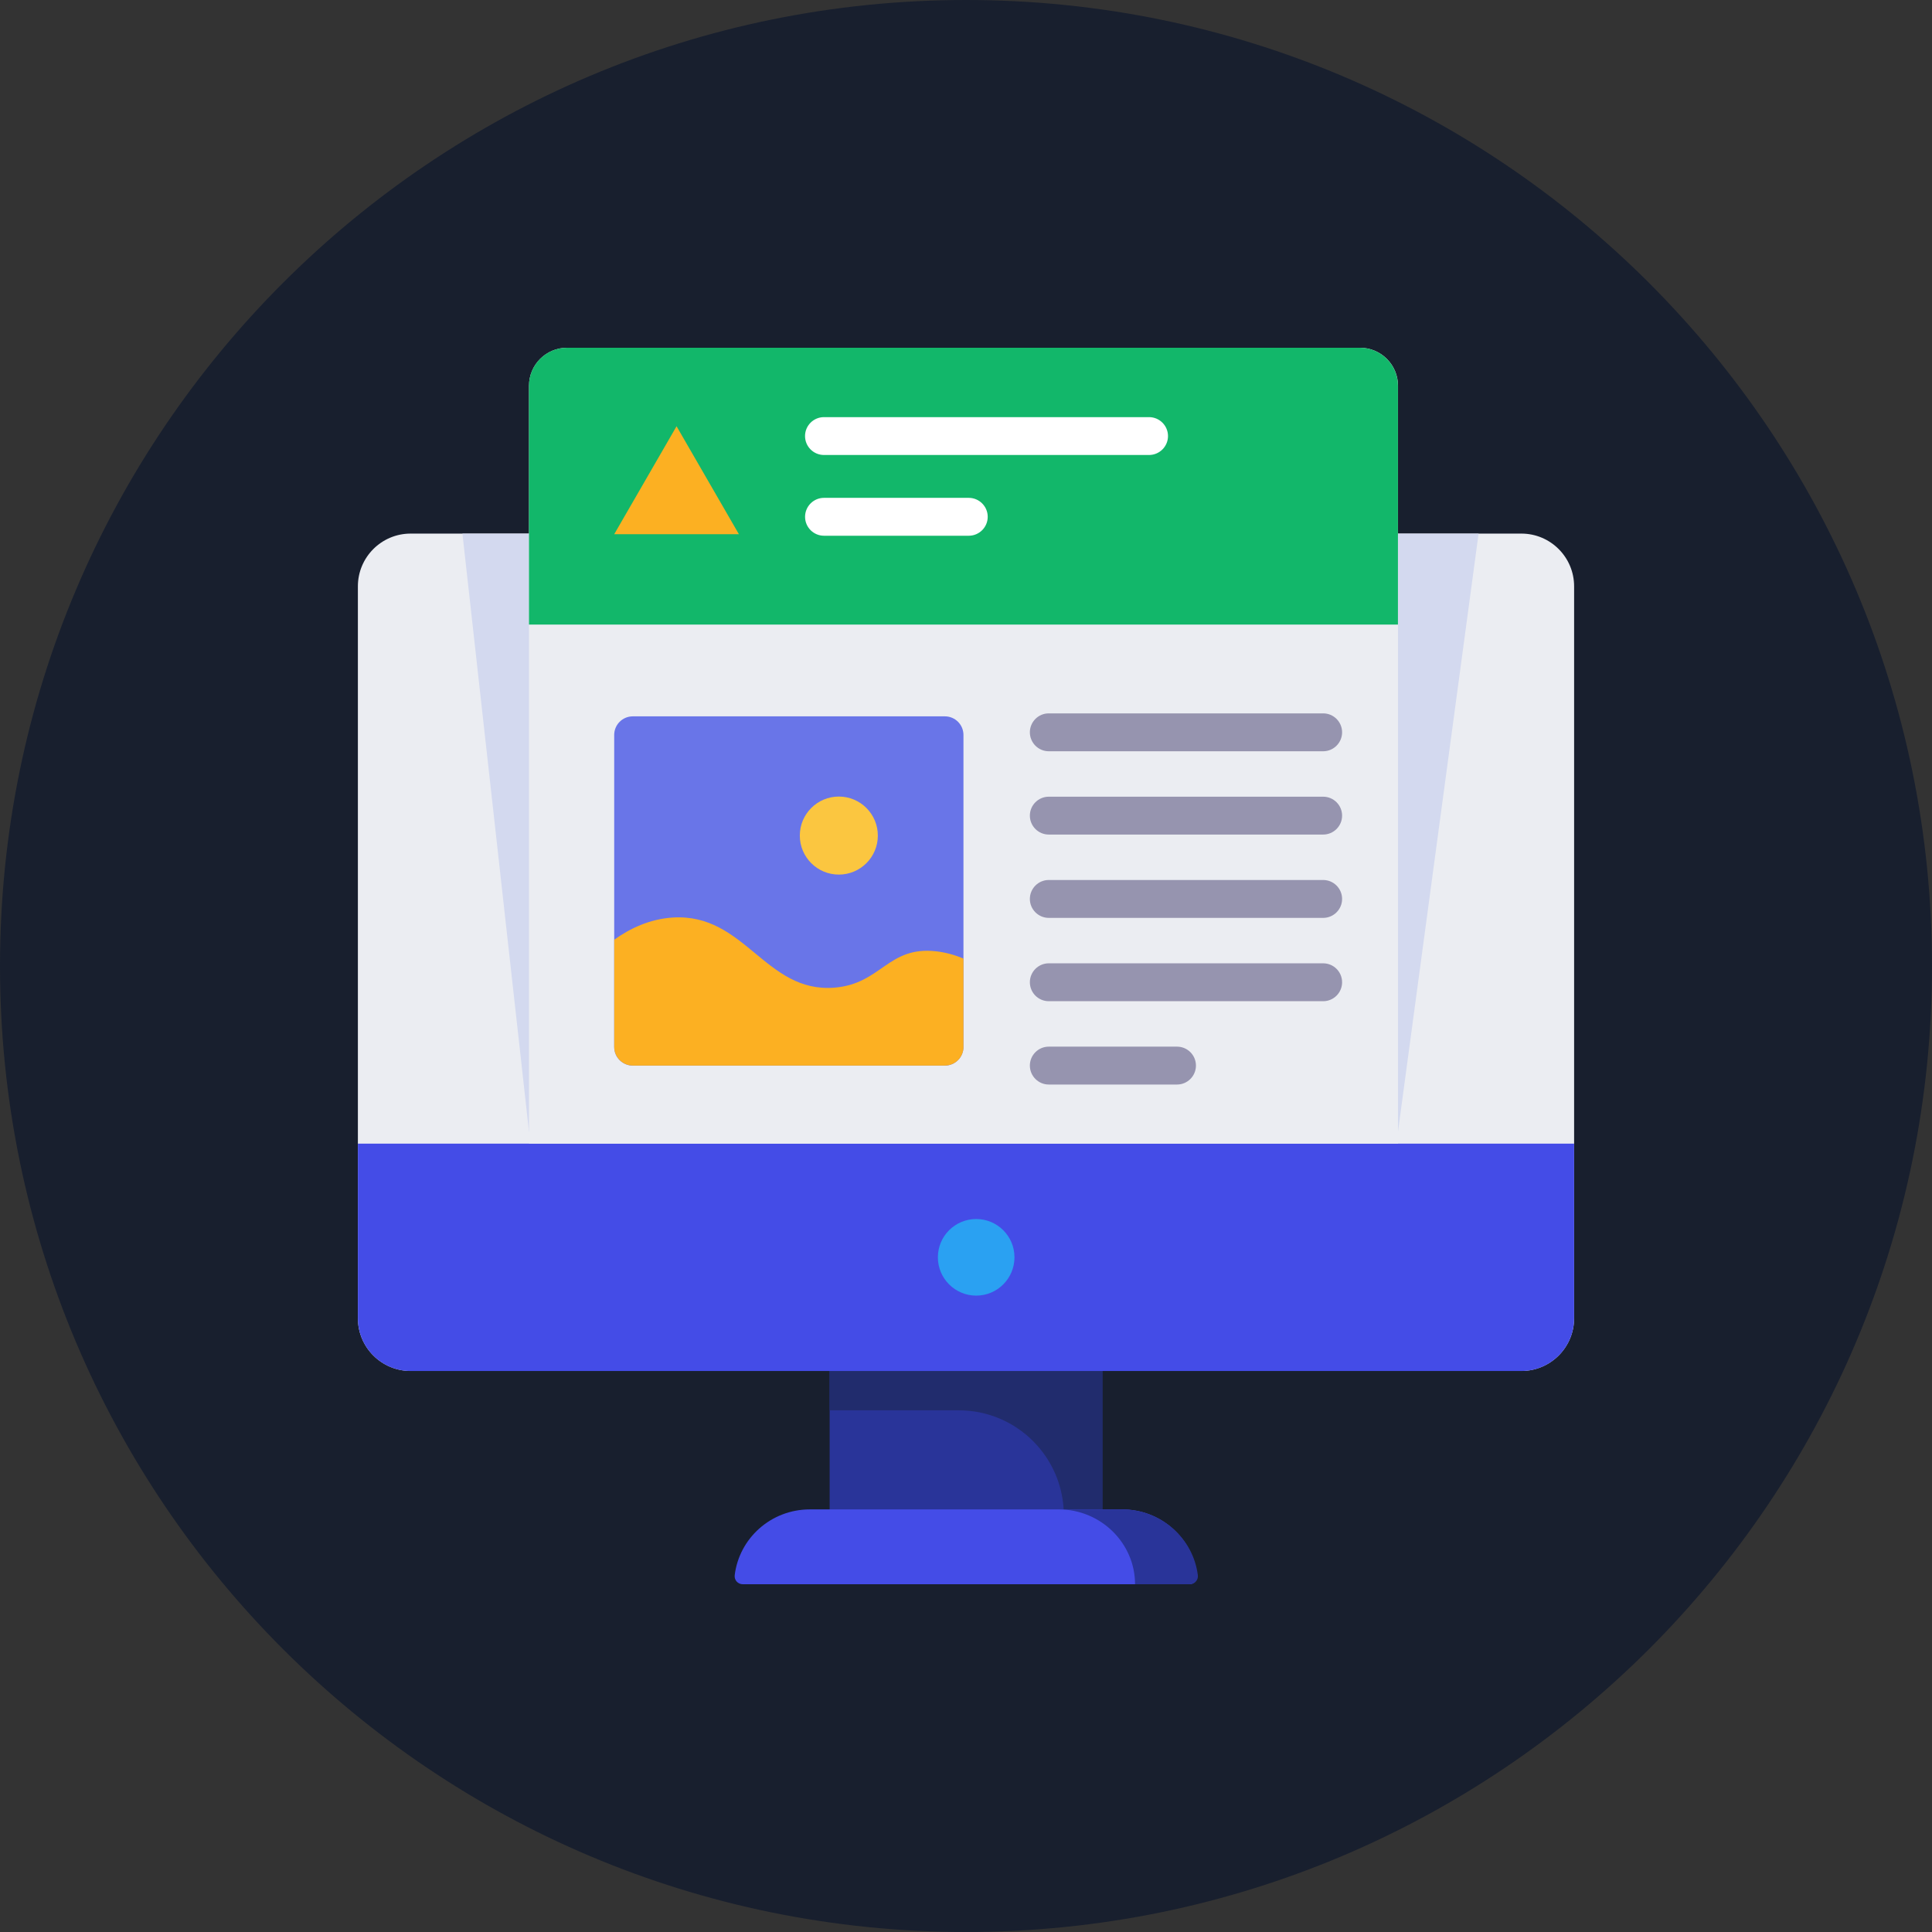 <svg xmlns="http://www.w3.org/2000/svg" width="54" height="54" viewBox="0 0 54 54" fill="none"><rect x="0" y="0" width="54" height="54" fill="#333333" stroke="none"/><g clip-path="url(#clip0_109_847)"><path d="M27 54C41.912 54 54 41.912 54 27C54 12.088 41.912 0 27 0C12.088 0 0 12.088 0 27C0 41.912 12.088 54 27 54Z" fill="#181F2E"></path><path d="M42.523 38.319H11.477C10.663 38.319 10.003 37.659 10.003 36.844V16.389C10.003 15.575 10.663 14.914 11.477 14.914H42.523C43.337 14.914 43.997 15.575 43.997 16.389V36.844C43.997 37.659 43.337 38.319 42.523 38.319Z" fill="#EBEDF2"></path><path d="M23.189 38.148H30.811V42.355H23.189V38.148Z" fill="#293499"></path><path d="M23.189 38.148V39.419H26.797C28.42 39.419 29.734 40.733 29.734 42.355H30.811V38.148H23.189Z" fill="#212C6D"></path><path d="M10.003 31.965V36.846C10.003 37.66 10.663 38.32 11.477 38.32H42.523C43.337 38.32 43.997 37.66 43.997 36.846V31.965H10.003Z" fill="#444CE7"></path><path d="M27.285 36.213C27.876 36.213 28.355 35.733 28.355 35.142C28.355 34.551 27.876 34.072 27.285 34.072C26.694 34.072 26.214 34.551 26.214 35.142C26.214 35.733 26.694 36.213 27.285 36.213Z" fill="#2AA1F2"></path><path d="M32.898 13.095H23.812C23.52 13.095 23.282 12.858 23.282 12.566C23.282 12.273 23.52 12.036 23.812 12.036H32.898C33.19 12.036 33.427 12.273 33.427 12.566C33.427 12.858 33.19 13.095 32.898 13.095ZM27.858 15.352H23.813C23.521 15.352 23.283 15.115 23.283 14.823C23.283 14.53 23.521 14.293 23.813 14.293H27.858C28.151 14.293 28.388 14.53 28.388 14.823C28.388 15.115 28.151 15.352 27.858 15.352Z" fill="black"></path><path d="M12.925 14.914L14.786 31.632H39.074L41.327 14.914H12.925Z" fill="#D3D9EF"></path><path d="M39.074 31.965H14.786V10.782C14.786 10.196 15.261 9.72 15.848 9.72H38.013C38.599 9.72 39.075 10.196 39.075 10.782V31.965H39.074Z" fill="#EBEDF2"></path><path d="M38.012 9.72H15.847C15.26 9.72 14.785 10.196 14.785 10.782V17.457H39.073V10.782C39.073 10.196 38.597 9.72 38.011 9.72H38.012Z" fill="#12B76A"></path><path d="M18.91 11.914L17.167 14.932H20.653L18.91 11.914H18.91Z" fill="#FCB022"></path><path d="M32.116 12.717H23.03C22.738 12.717 22.501 12.48 22.501 12.188C22.501 11.896 22.738 11.659 23.03 11.659H32.116C32.408 11.659 32.646 11.896 32.646 12.188C32.646 12.48 32.408 12.717 32.116 12.717Z" fill="white"></path><path d="M36.984 20.998H29.314C29.022 20.998 28.785 20.76 28.785 20.468C28.785 20.176 29.022 19.939 29.314 19.939H36.983C37.275 19.939 37.512 20.176 37.512 20.468C37.512 20.76 37.275 20.998 36.983 20.998H36.984ZM36.984 23.326H29.314C29.022 23.326 28.785 23.089 28.785 22.797C28.785 22.505 29.022 22.268 29.314 22.268H36.983C37.275 22.268 37.512 22.505 37.512 22.797C37.512 23.089 37.275 23.326 36.983 23.326H36.984ZM36.984 25.655H29.314C29.022 25.655 28.785 25.418 28.785 25.126C28.785 24.834 29.022 24.596 29.314 24.596H36.983C37.275 24.596 37.512 24.834 37.512 25.126C37.512 25.418 37.275 25.655 36.983 25.655H36.984ZM36.984 27.984H29.314C29.022 27.984 28.785 27.747 28.785 27.454C28.785 27.162 29.022 26.925 29.314 26.925H36.983C37.275 26.925 37.512 27.162 37.512 27.454C37.512 27.747 37.275 27.984 36.983 27.984H36.984ZM32.898 30.313H29.314C29.022 30.313 28.785 30.075 28.785 29.783C28.785 29.491 29.022 29.254 29.314 29.254H32.898C33.19 29.254 33.427 29.491 33.427 29.783C33.427 30.075 33.19 30.313 32.898 30.313Z" fill="#9694AF"></path><path d="M27.077 14.974H23.031C22.739 14.974 22.502 14.737 22.502 14.445C22.502 14.153 22.739 13.915 23.031 13.915H27.077C27.369 13.915 27.607 14.153 27.607 14.445C27.607 14.737 27.369 14.974 27.077 14.974Z" fill="white"></path><path d="M26.409 29.784H17.687C17.4 29.784 17.167 29.551 17.167 29.264V20.542C17.167 20.255 17.4 20.022 17.687 20.022H26.409C26.696 20.022 26.929 20.255 26.929 20.542V29.264C26.929 29.551 26.696 29.784 26.409 29.784Z" fill="#6975E8"></path><path d="M26.929 29.264V26.792C26.694 26.694 26.438 26.62 26.164 26.589C24.816 26.438 24.634 27.499 23.326 27.605C21.39 27.762 20.827 25.522 18.809 25.645C18.154 25.685 17.596 25.958 17.168 26.265V29.263C17.168 29.55 17.401 29.783 17.688 29.783H26.41C26.697 29.783 26.93 29.55 26.93 29.263L26.929 29.264Z" fill="#FCB022"></path><path d="M23.446 24.445C24.048 24.445 24.536 23.957 24.536 23.355C24.536 22.753 24.048 22.264 23.446 22.264C22.843 22.264 22.355 22.753 22.355 23.355C22.355 23.957 22.843 24.445 23.446 24.445Z" fill="#FBC640"></path><path d="M31.364 42.188H22.636C21.546 42.188 20.66 42.998 20.535 44.028C20.519 44.162 20.624 44.28 20.759 44.28H33.239C33.373 44.28 33.48 44.162 33.463 44.028C33.338 42.998 32.453 42.188 31.362 42.188H31.364Z" fill="#444CE7"></path><path d="M31.364 42.188H29.593C30.77 42.188 31.725 43.133 31.725 44.28H33.255C33.39 44.28 33.497 44.162 33.48 44.028C33.352 42.998 32.454 42.188 31.364 42.188Z" fill="#293499"></path></g><defs><clipPath id="clip0_109_847"><rect width="54" height="54" fill="white"></rect></clipPath></defs></svg>